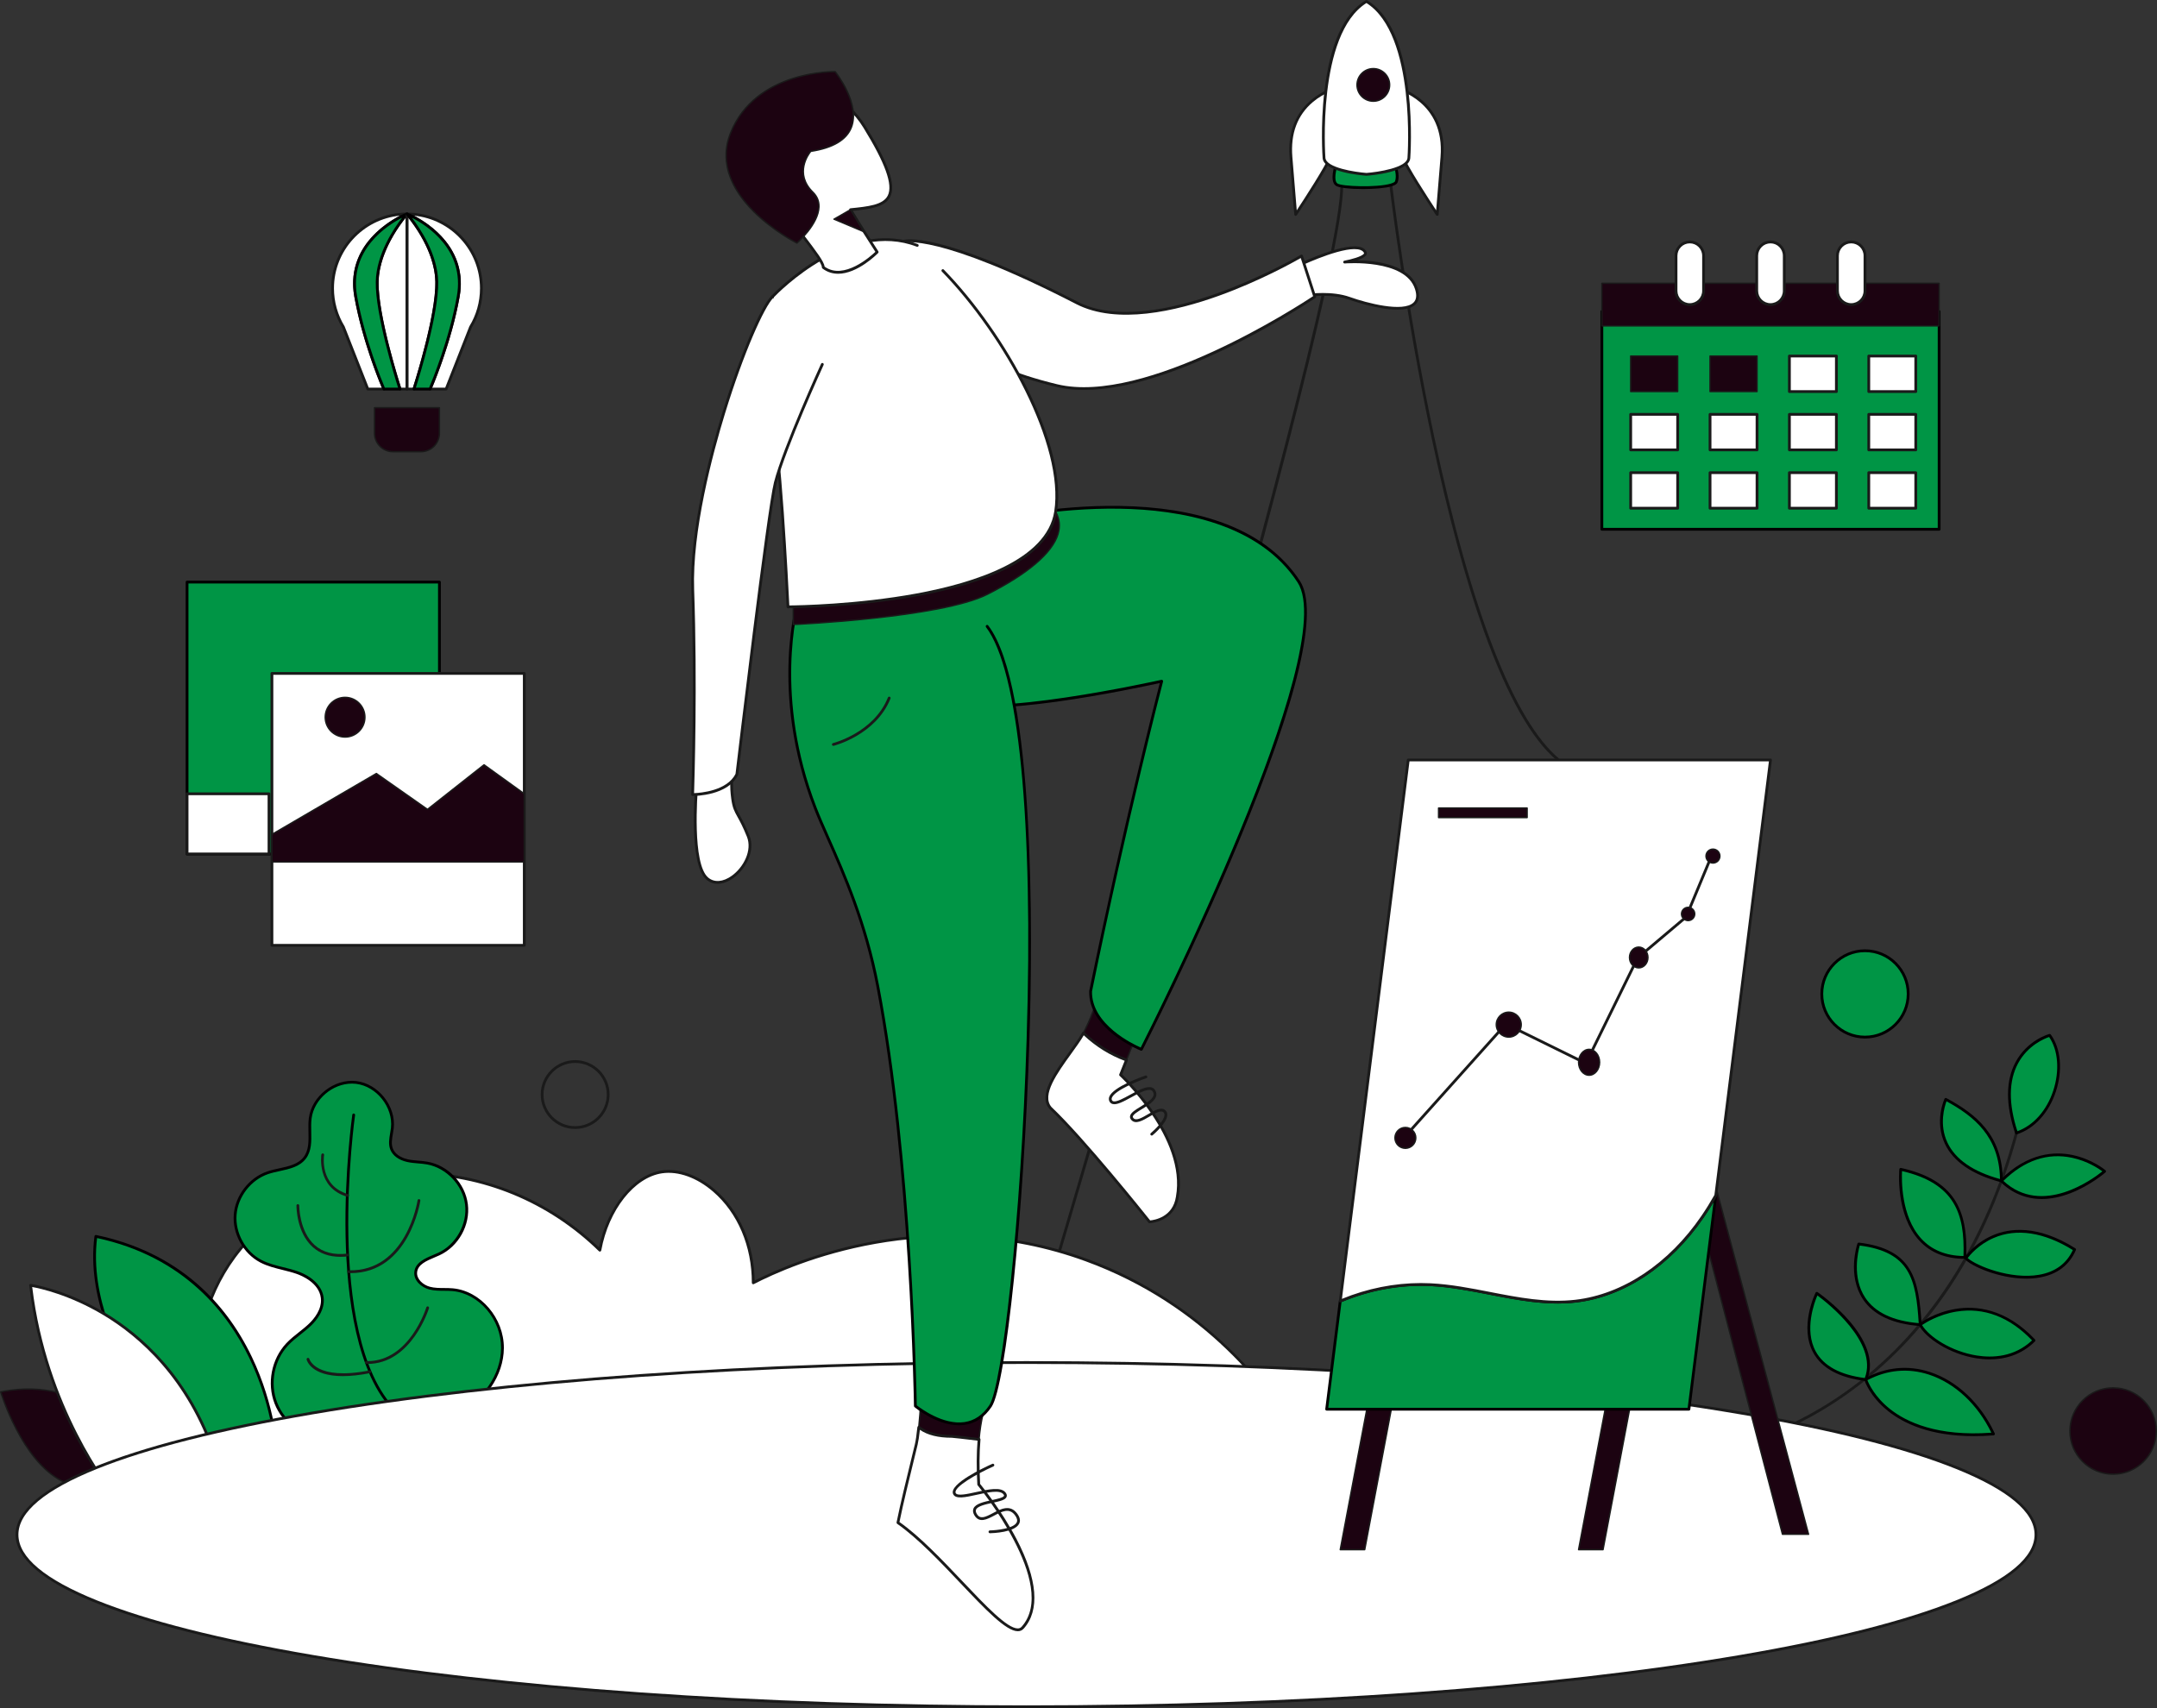 <?xml version="1.0" encoding="UTF-8"?><svg id="Layer_2" xmlns="http://www.w3.org/2000/svg" viewBox="0 0 1546.55 1225"><rect x="0" y="0" width="1546.55" height="1225" fill="#333333" stroke="none"/><defs><style>.cls-1{fill:#009545;}.cls-2{fill:#fff;}.cls-3{fill:#1c0311;}.cls-4{fill:#1a1a1a;}</style></defs><g id="_0"><g><path class="cls-4" d="M1058.94,1029.92c-.05,0-.11,0-.16-.01l-322.95-51.81c-.28-.05-.54-.21-.69-.46-.15-.24-.19-.54-.11-.82,2.34-7.81,233.5-781.92,225.82-847.33-.03-.29,.06-.58,.26-.8,.2-.22,.49-.34,.78-.32,25.53,1.27,34.89,1.01,34.98,1.01,.54,0,.96,.37,1.02,.88,.1,.87,10.42,88.24,30.35,182.53,26.33,124.61,57.39,204.64,89.82,231.42,.26,.22,.4,.55,.36,.89l-58.48,483.93c-.03,.27-.17,.51-.39,.68-.17,.13-.39,.2-.6,.2Zm-321.67-53.62l320.8,51.47,58.29-482.35c-18.18-15.27-35.79-46.44-52.35-92.65-13.32-37.16-26.01-84.12-37.73-139.56-18.86-89.23-29.12-172.28-30.27-181.79-2.86,.03-12.65,.03-33.07-.97,5.06,72.35-212.34,801.25-225.67,845.87Z"/><g><path class="cls-2" d="M931.75,189.97s42.43-20.33,47.24-8.78c.96,3.85-14.92,6.74-14.92,6.74,0,0,44.27-3.85,51.48,19.25,7.22,23.1-34.64,11.55-48.12,6.74s-31.44-1.92-31.44-1.92c0,0-5.68-15.6-4.25-22.01Z"/><path class="cls-4" d="M1001.93,222.08c-14.37,0-33.71-6.83-34.82-7.22-13.08-4.67-30.77-1.91-30.95-1.88-.47,.08-.93-.19-1.1-.65-.24-.65-5.76-15.96-4.29-22.57,.07-.3,.27-.55,.54-.68,1.37-.65,33.58-15.97,44.92-11.65,1.8,.68,3.04,1.82,3.68,3.38,.02,.05,.04,.09,.05,.14,.17,.67,.04,1.37-.38,2.01-.96,1.49-3.64,2.74-6.51,3.71,13.58,.2,38.06,3,43.44,20.2,1.59,5.08,1.01,8.97-1.7,11.58-2.76,2.65-7.47,3.62-12.89,3.62Zm-53.54-11.96c5.95,0,13.11,.61,19.39,2.86,12.57,4.49,38.29,11.11,45.65,4.04,2.15-2.07,2.54-5.19,1.18-9.54-6.89-22.06-50.01-18.58-50.44-18.55-.54,.05-1.01-.33-1.08-.86-.07-.53,.29-1.02,.81-1.12,4.7-.86,12.67-2.99,14.01-5.07,.12-.19,.13-.31,.13-.38-.45-1-1.27-1.72-2.52-2.2-9.86-3.76-38.89,9.5-42.88,11.37-.86,5.49,2.97,17.12,4.03,20.22,1.79-.25,6.24-.77,11.72-.77Z"/></g><g><path class="cls-2" d="M647.59,173.14s22.91-8.32,124.49,44.05c55.82,28.77,161.09-33.62,161.09-33.62l9.49,29.24s-118,79.89-184.95,63.72c-66.94-16.17-71.63-37.75-71.63-37.75l-38.5-65.65Z"/><path class="cls-4" d="M777.12,279.66c-6.87,0-13.47-.67-19.63-2.16-66.78-16.13-72.18-37.61-72.37-38.51-.12-.54,.23-1.07,.76-1.19,.54-.11,1.07,.23,1.19,.77,.05,.2,5.66,21.24,70.89,36.99,63.26,15.29,174.16-56.96,183.53-63.16l-8.87-27.35c-5.3,3.04-29.45,16.51-58.7,27.05-30.57,11.02-73.12,20.99-102.28,5.97-99.47-51.27-123.48-44.07-123.71-43.99-.52,.18-1.09-.09-1.27-.61-.18-.52,.08-1.08,.6-1.27,.95-.34,24.48-7.87,125.29,44.1,54.69,28.19,159.08-32.97,160.12-33.59,.26-.16,.58-.18,.86-.08,.28,.11,.5,.34,.6,.63l9.49,29.25c.14,.42-.02,.89-.39,1.14-.3,.2-30,20.22-67.5,38-28.56,13.54-66.6,28.02-98.61,28.02Z"/></g><g><path class="cls-2" d="M499.54,562.99s-5.2,56.15,7.54,67.07c12.74,10.92,36.4-13,29.38-30.42s-9.63-15.69-11.18-27.04-.26-21.32-.26-21.32l-25.48,11.7Z"/><path class="cls-4" d="M514.57,633.81c-3.02,0-5.81-.99-8.14-2.99-12.98-11.13-8.1-65.61-7.88-67.92,.03-.36,.25-.67,.58-.82l25.48-11.7c.33-.15,.72-.11,1.01,.1,.29,.22,.45,.57,.4,.93-.01,.1-1.25,9.98,.26,21.05,.86,6.3,2.05,8.43,4.2,12.31,1.64,2.94,3.88,6.97,6.91,14.49,4.33,10.74-2.48,23.9-11.56,30.42-3.82,2.74-7.7,4.13-11.26,4.13Zm-14.08-70.16c-.5,5.93-4.29,55.76,7.24,65.65,4.34,3.72,10.67,3.26,16.93-1.24,8.45-6.07,14.83-18.22,10.87-28.04-2.98-7.4-5.19-11.37-6.8-14.26-2.2-3.95-3.53-6.34-4.44-13.01-1.18-8.66-.74-16.44-.44-19.81l-23.36,10.72Z"/></g><path class="cls-4" d="M1232.5,1040.66c-.49,0-.92-.36-.99-.86-.08-.55,.3-1.05,.84-1.13,.42-.06,43-6.6,90.95-40.62,44.25-31.39,102.27-93.29,127.37-209.88,.12-.54,.65-.89,1.19-.77,.54,.12,.88,.65,.77,1.19-11.15,51.77-29.64,97.24-54.96,135.13-20.27,30.33-44.93,55.91-73.3,76.02-48.33,34.26-91.3,40.84-91.73,40.9-.05,0-.1,.01-.15,.01Z"/><g><path class="cls-1" d="M1469.6,742.5s-43.29,11.68-23.79,69.98c27.3-8.76,38.22-50.1,23.79-69.98Z"/><path d="M1445.81,813.48c-.42,0-.81-.26-.95-.68-6.92-20.68-6.81-37.89,.3-51.15,8.43-15.72,23.54-19.95,24.18-20.12,.4-.11,.83,.04,1.07,.38,7.23,9.97,8.63,25.62,3.64,40.85-4.97,15.19-15.41,26.65-27.94,30.67-.1,.03-.2,.05-.31,.05Zm23.39-69.81c-2.97,1-15.26,5.81-22.29,18.96-6.72,12.55-6.87,28.89-.46,48.59,11.5-4.09,21.06-14.88,25.71-29.07,4.69-14.33,3.55-28.99-2.95-38.47Z"/></g><g><path class="cls-1" d="M1508.99,839.99s-36.48-30.7-74.01,6.88c31.5,30.56,74.01-6.88,74.01-6.88Z"/><path d="M1463.94,859.84c-11.21,0-21.26-4.11-29.65-12.26-.19-.19-.3-.44-.3-.71s.1-.53,.29-.71c19.7-19.73,39.15-20.57,51.99-17.8,13.89,3,22.98,10.54,23.36,10.87,.22,.19,.35,.46,.36,.75,0,.29-.12,.57-.34,.76-.11,.1-10.93,9.54-25.5,15.08-7.06,2.68-13.83,4.02-20.21,4.02Zm-27.52-12.99c27.84,25.9,64.66-1.73,70.97-6.83-2.66-1.97-10.69-7.38-21.62-9.72-17.66-3.78-34.26,1.79-49.35,16.56Z"/></g><g><path class="cls-1" d="M1395.12,788.38s-19.71,42.74,39.87,58.48c-.09-32.61-19.2-47.3-39.87-58.48Z"/><path d="M1434.99,847.86c-.09,0-.17-.01-.26-.03-20.67-5.46-34.21-14.74-40.26-27.58-7.57-16.06-.56-31.63-.26-32.29,.12-.25,.33-.44,.59-.53,.26-.09,.55-.06,.79,.07,20.92,11.32,40.3,26.34,40.39,59.36,0,.31-.14,.6-.39,.79-.18,.14-.39,.21-.61,.21Zm-39.36-58.07c-1.37,3.63-5.46,16.65,.67,29.62,5.67,12.01,18.34,20.8,37.68,26.13-.58-30.56-18.63-44.95-38.35-55.76Z"/></g><g><path class="cls-1" d="M1409.47,902.3s26-39,77.99-6.24c-15.08,34.84-69.68,15.08-77.99,6.24Z"/><path d="M1452.78,916.94c-19.44,0-39.26-8.88-44.03-13.95-.32-.34-.36-.85-.1-1.24,.27-.41,6.81-10.06,19.93-15.77,12.08-5.25,32.2-7.92,59.43,9.24,.42,.26,.58,.79,.38,1.24-4.7,10.86-13.45,17.49-26.01,19.69-3.14,.55-6.37,.8-9.6,.8Zm-41.99-14.75c6.31,5.65,30.93,15.54,51.24,11.99,11.54-2.02,19.67-7.98,24.17-17.73-20.66-12.8-40.26-15.8-56.74-8.67-10.67,4.61-16.95,12.14-18.67,14.41Z"/></g><g><path class="cls-1" d="M1362.82,838.57s-5.77,63.16,45.95,63.16c1.37-34.06-8.51-54.83-45.95-63.16Z"/><path d="M1408.77,902.73c-13.76,0-24.78-4.42-32.75-13.15-16.96-18.57-14.32-49.78-14.2-51.1,.03-.29,.17-.55,.41-.72,.23-.17,.53-.23,.81-.17,18.38,4.09,30.86,11.4,38.14,22.36,6.61,9.93,9.34,23.22,8.59,41.82-.02,.54-.46,.96-1,.96Zm-45.03-62.92c-.3,5.82-.82,32.46,13.76,48.43,7.39,8.09,17.58,12.29,30.3,12.49,1.04-30.19-6.26-52.1-44.06-60.92Z"/></g><g><path class="cls-1" d="M1376.77,949.95s41.39-31.32,81.61,11.31c-27.38,27.04-73.44,4.41-81.61-11.31Z"/><path d="M1426.57,974.84c-3.4,0-6.6-.31-9.5-.76-19.43-3.06-36.51-14.67-41.19-23.67-.23-.43-.1-.96,.28-1.26,.43-.33,10.72-8.01,26.17-10.52,14.27-2.33,35.7-.4,56.77,21.94,.37,.4,.36,1.02-.02,1.4-10.17,10.04-22.19,12.87-32.51,12.87Zm-48.49-24.6c5,8.45,21.04,18.98,39.3,21.86,11.04,1.74,26.78,1.23,39.59-10.87-16.24-16.88-34.49-23.83-54.23-20.64-12.74,2.05-22.09,7.91-24.66,9.66Z"/></g><g><path class="cls-1" d="M1332.72,892.11s-17.97,53.29,44.05,57.84c-1.93-31.84-5.57-53.16-44.05-57.84Z"/><path d="M1376.77,950.95s-.05,0-.07,0c-19.7-1.45-33.49-7.92-41.01-19.24-11.39-17.16-4.23-39-3.92-39.92,.15-.45,.6-.72,1.07-.67,38.77,4.71,42.96,26.33,44.93,58.77,.02,.29-.09,.57-.3,.77-.19,.19-.44,.29-.7,.29Zm-43.34-57.74c-1.15,4.03-5.76,22.83,3.93,37.41,7.01,10.55,19.91,16.69,38.34,18.25-1.98-31.46-6.16-50.98-42.27-55.65Z"/></g><g><path class="cls-1" d="M1337.69,989.32s14,45.25,91.61,39.01c-17.02-36.4-55.45-58.79-91.61-39.01Z"/><path d="M1415.25,1029.91c-31.78,0-50.8-9.44-61.48-17.97-13.29-10.6-16.89-21.86-17.03-22.33-.14-.46,.06-.95,.48-1.17,14.79-8.09,30.85-9.66,46.45-4.55,19.48,6.38,36.45,22.42,46.55,44.02,.14,.3,.12,.64-.04,.93-.17,.28-.46,.47-.78,.49-4.97,.4-9.68,.58-14.13,.58Zm-76.33-40.12c1.05,2.69,5.29,12.01,16.2,20.68,11.76,9.34,33.87,19.8,72.65,16.97-9.93-20.44-26.17-35.58-44.74-41.66-14.8-4.85-30.03-3.46-44.11,4Z"/></g><g><path class="cls-1" d="M1302.64,927.46s-26.6,54.48,35.05,61.85c12.19-29.1-35.05-61.85-35.05-61.85Z"/><path d="M1337.69,990.32s-.08,0-.12,0c-18.77-2.24-31.38-9.06-37.48-20.26-10.09-18.51,1.17-42.03,1.66-43.02,.13-.26,.36-.46,.65-.53,.28-.07,.58-.02,.82,.15,1.96,1.36,47.76,33.56,35.4,63.06-.16,.38-.52,.61-.92,.61Zm-34.64-61.32c-2.07,4.83-9.62,24.68-1.21,40.11,5.69,10.45,17.54,16.88,35.2,19.13,9.82-25.55-27.4-54.38-34-59.24Z"/></g><g><path class="cls-2" d="M189.11,1114.15c-57.54-65.08-62.87-156.26-21.06-212.91,52.92-71.7,179.44-85.53,262.06-4.68,5.46-29.88,24.08-53.16,44.46-56.15,27.54-4.05,65.52,27.9,65.52,79.55,17.06-8.82,119.81-59.83,238.66-16.38,95.77,35.01,142.03,109.43,154.43,131.02-248.02,26.52-496.05,53.03-744.07,79.55Z"/><path class="cls-4" d="M189.11,1115.15c-.28,0-.56-.12-.75-.34-27.51-31.11-44.57-70.25-48.03-110.19-3.38-38.95,6.18-75.88,26.92-103.98,25.11-34.02,66.89-55.73,114.63-59.57,54-4.33,107.69,15.14,147.61,53.48,5.9-29.1,24.59-52.15,44.94-55.14,12.18-1.79,26.1,3.17,38.18,13.6,17.74,15.32,28.06,39.05,28.47,65.3,29.5-14.98,126.99-56.27,238.02-15.69,40.98,14.98,77.6,38.8,108.85,70.78,17.86,18.29,33.81,39.27,46.1,60.68,.17,.29,.18,.65,.02,.95-.15,.3-.45,.5-.78,.54l-744.07,79.55s-.07,0-.11,0Zm107.65-272.67c-4.9,0-9.81,.2-14.73,.59-47.17,3.79-88.42,25.21-113.18,58.76-43,58.27-34.1,149,20.66,211.27l742.03-79.33c-20.59-35.39-67.32-97.88-153.14-129.25-112.15-41-210.42,2.13-237.86,16.33-.31,.16-.68,.15-.98-.03-.3-.18-.48-.51-.48-.85,0-26.32-10.13-50.16-27.79-65.42-11.64-10.05-24.97-14.84-36.58-13.14-19.95,2.93-38.3,26.21-43.62,55.34-.07,.36-.33,.66-.68,.77-.35,.11-.74,.02-1-.24-36.03-35.26-83.7-54.79-132.65-54.79Z"/></g><g><path class="cls-1" d="M327.81,1014.09c18.27-8.54,32.3-27.12,32.44-47.29s-15.64-40.11-35.73-41.9c-5.5-.49-11.15,.27-16.5-1.13-5.35-1.4-10.53-5.98-9.98-11.48,.73-7.35,9.83-9.88,16.55-12.96,13.22-6.06,21.65-21.19,19.84-35.62-1.81-14.43-13.72-27.01-28.03-29.61-4.74-.86-9.63-.72-14.32-1.78s-9.45-3.65-11.27-8.1c-1.95-4.77-.09-10.12,.48-15.24,1.7-15.34-10.6-30.86-25.92-32.71-15.32-1.85-30.96,10.3-32.95,25.61-1.26,9.68,1.97,20.75-3.97,28.5-5.89,7.68-17.24,7.5-26.41,10.6-12.75,4.31-22.37,16.66-23.43,30.07s6.49,27.12,18.4,33.39c8.01,4.22,17.31,5.13,25.86,8.11,8.55,2.98,17.12,9.24,18.16,18.23,.83,7.2-3.46,14.07-8.69,19.1s-11.51,8.9-16.46,14.21c-10.29,11.02-13.56,28.07-8.09,42.12,5.47,14.05,19.42,24.39,34.45,25.56l95.56-17.68Z"/><path d="M232.25,1032.77s-.05,0-.08,0c-15.48-1.2-29.67-11.72-35.3-26.19-5.63-14.47-2.3-31.82,8.29-43.17,2.8-3,6.03-5.56,9.17-8.04,2.48-1.96,5.04-3.99,7.33-6.2,3.53-3.4,9.31-10.29,8.39-18.27-1.27-10.93-13.71-16.08-17.5-17.4-3.23-1.12-6.65-1.97-9.95-2.79-5.41-1.34-11-2.72-16.05-5.38-12.24-6.44-20.02-20.57-18.93-34.35,1.09-13.79,11.01-26.51,24.11-30.94,2.74-.93,5.69-1.57,8.55-2.19,6.92-1.51,13.46-2.93,17.4-8.07,3.77-4.92,3.63-11.29,3.49-18.03-.07-3.31-.15-6.73,.28-9.99,2.05-15.76,18.29-28.37,34.06-26.47,15.78,1.9,28.54,18.02,26.79,33.81-.15,1.33-.38,2.67-.61,3.98-.67,3.85-1.3,7.48,.06,10.78,2.09,5.11,8.09,6.95,10.57,7.51,2.49,.56,5.11,.78,7.65,.99,2.18,.18,4.43,.37,6.63,.77,14.83,2.69,26.96,15.51,28.84,30.47s-6.71,30.37-20.41,36.65c-1.06,.49-2.19,.96-3.33,1.44-5.94,2.51-12.09,5.1-12.65,10.71-.49,4.88,4.31,9.13,9.24,10.41,3.26,.85,6.61,.87,10.15,.89,2.03,.01,4.12,.02,6.18,.21,20.01,1.79,36.79,21.43,36.64,42.9-.14,19.66-13.41,39.03-33.02,48.19-.08,.04-.16,.06-.24,.08l-95.56,17.68c-.06,.01-.12,.02-.18,.02Zm20.03-255.68c-13.75,0-27.07,11.18-28.86,24.92-.41,3.11-.33,6.46-.26,9.69,.15,6.79,.3,13.81-3.9,19.29-4.39,5.72-11.59,7.29-18.56,8.81-2.8,.61-5.7,1.24-8.33,2.13-12.37,4.18-21.72,16.19-22.75,29.21-1.03,13.01,6.32,26.35,17.87,32.42,4.84,2.54,10.31,3.9,15.6,5.21,3.35,.83,6.81,1.69,10.13,2.84,10.84,3.78,17.88,10.9,18.83,19.06,1.02,8.83-5.19,16.28-8.98,19.94-2.36,2.27-4.96,4.33-7.47,6.32-3.07,2.44-6.25,4.96-8.95,7.84-10.08,10.8-13.25,27.31-7.89,41.08,5.35,13.73,18.78,23.73,33.46,24.91l95.3-17.64c18.86-8.86,31.62-27.47,31.75-46.34,.15-20.47-15.8-39.2-34.81-40.9-1.98-.18-4.03-.19-6.02-.2-3.51-.02-7.14-.04-10.65-.96-5.66-1.48-11.34-6.38-10.72-12.55,.68-6.79,7.68-9.74,13.86-12.35,1.12-.47,2.23-.94,3.27-1.42,12.73-5.83,21.01-20.7,19.26-34.58-1.74-13.89-13.44-26.25-27.22-28.75-2.11-.38-4.31-.57-6.44-.75-2.6-.22-5.3-.45-7.92-1.04-5.89-1.32-10.25-4.49-11.98-8.7-1.57-3.83-.86-7.92-.18-11.88,.22-1.27,.45-2.59,.59-3.85,1.64-14.76-10.3-29.82-25.04-31.6-.99-.12-1.99-.18-2.98-.18Zm75.53,237h0Z"/></g><g><path class="cls-1" d="M253.59,799.56s-22.88,160.66,30.16,212.65l-30.16-212.65Z"/><path d="M283.75,1013.21c-.25,0-.51-.09-.7-.29-27.64-27.09-34.43-83.76-35.27-126.52-.9-46.21,4.76-86.59,4.82-86.99,.08-.55,.59-.93,1.13-.85,.55,.08,.93,.58,.85,1.13-.06,.4-5.7,40.64-4.8,86.7,.83,42.38,7.52,98.49,34.67,125.1,.39,.39,.4,1.02,.01,1.41-.2,.2-.45,.3-.71,.3Z"/></g><path class="cls-4" d="M245.88,986.87c-22.84,0-25.88-11.27-26.02-11.86-.13-.54,.2-1.08,.74-1.21,.53-.13,1.07,.2,1.21,.73,.05,.2,4.58,15.83,43.25,8.23,.54-.11,1.07,.25,1.17,.79,.11,.54-.25,1.07-.79,1.17-7.75,1.52-14.2,2.14-19.56,2.14Z"/><path class="cls-4" d="M263.52,978.12c-.31,0-.61,0-.92-.01-.55-.01-.99-.47-.98-1.02,.01-.54,.46-.98,1-.98h.02c.29,0,.58,.01,.87,.01,30.15,0,42.04-38.16,42.16-38.55,.16-.53,.72-.83,1.25-.67,.53,.16,.83,.72,.67,1.25-.12,.4-12.46,39.97-44.07,39.97Z"/><path class="cls-4" d="M251.34,913c-.46,0-.91,0-1.38-.02-.55-.01-.99-.47-.97-1.03,.01-.55,.48-.96,1.03-.97,41.36,1.11,49.31-49.7,49.38-50.21,.08-.55,.59-.92,1.13-.84,.55,.08,.92,.59,.85,1.13-.08,.52-8.07,51.94-50.04,51.94Z"/><g><path class="cls-3" d="M.5,998.18s24.74,83.41,74.96,65.69c18.63-11.1,22.53-17.33,22.53-17.33,0,0-26.52-62.39-97.49-48.35Z"/><path class="cls-4" d="M61.67,1066.82c-6.03,0-11.89-1.45-17.56-4.34C14.92,1047.6,.17,998.81,.02,998.32c-.04-.14-.02-.28,.05-.4s.19-.2,.33-.23c36.86-7.29,61.56,6.32,75.79,19.03,15.41,13.76,22.19,29.46,22.26,29.62,.06,.15,.05,.32-.04,.46-.16,.26-4.18,6.47-22.7,17.5-4.77,1.69-9.45,2.53-14.04,2.53ZM1.14,998.56c1.68,5.32,16.24,49.17,43.43,63.03,9.72,4.96,20.06,5.56,30.72,1.8,16.36-9.75,21.27-15.75,22.13-16.92-.93-2.06-7.73-16.38-21.92-29.04-13.98-12.48-38.22-25.84-74.36-18.88Z"/></g><g><path class="cls-3" d="M815.94,739.54l-28.21-26.76s-2.76,11.67-10.26,26.76c-.21,.42-.44,.85-.68,1.29,8.82,8.49,19.39,15.24,30.9,19.32l8.24-20.61Z"/><path class="cls-4" d="M807.69,760.65c-.06,0-.11,0-.17-.03-11.28-4-22.03-10.71-31.08-19.43-.16-.16-.2-.4-.09-.6,.24-.43,.46-.86,.67-1.28,7.38-14.86,10.19-26.54,10.22-26.66,.04-.17,.17-.31,.34-.36,.17-.05,.36,0,.49,.12l28.21,26.76c.15,.14,.2,.36,.12,.55l-8.24,20.61c-.08,.2-.27,.31-.46,.31Zm-30.28-19.91c8.77,8.37,19.12,14.86,29.99,18.78l7.94-19.85-27.34-25.94c-.78,2.94-3.78,13.35-10.08,26.04-.16,.32-.33,.64-.51,.97Z"/></g><g><path class="cls-2" d="M803.44,770.79l4.26-10.64c-11.51-4.07-22.08-10.82-30.9-19.32-8.34,15.3-34.35,41.21-23.68,53.67,25.08,23.72,71.09,81.73,71.09,81.73,0,0,17.37-.64,19.94-17.95,7.69-42.95-40.71-87.5-40.71-87.5Z"/><path class="cls-4" d="M824.2,877.24c-.3,0-.59-.14-.78-.38-.46-.58-46.25-58.22-70.99-81.62-.03-.02-.05-.05-.07-.08-8.29-9.69,3.58-26.13,14.06-40.64,3.74-5.18,7.28-10.08,9.5-14.16,.15-.27,.42-.46,.73-.51,.31-.05,.62,.05,.85,.27,8.89,8.57,19.45,15.17,30.54,19.09,.26,.09,.47,.28,.58,.53s.12,.53,.02,.78l-4,10.01c5.16,4.95,47.78,47.33,40.51,87.93-2.65,17.89-20.7,18.76-20.89,18.77-.01,0-.02,0-.04,0Zm-70.36-83.42c23.74,22.47,66.64,76.13,70.82,81.38,2.82-.25,16.29-2.2,18.49-17.06,7.51-41.94-39.91-86.17-40.39-86.62-.31-.28-.41-.72-.25-1.11l3.87-9.68c-10.61-3.91-20.71-10.21-29.34-18.3-2.28,3.94-5.56,8.47-9,13.24-10.03,13.89-21.4,29.63-14.19,38.13Z"/></g><g><path class="cls-1" d="M145.18,1053.55s-87.35-84.23-76.44-166.9c123.23,25.74,129.47,154.42,129.47,154.42l-53.04,12.48Z"/><path d="M145.18,1054.55c-.26,0-.51-.1-.69-.28-.22-.21-22.15-21.5-42.46-52.62-18.77-28.78-39.96-72.12-34.28-115.13,.04-.28,.19-.52,.41-.68,.23-.16,.51-.22,.78-.16,28.28,5.91,52.73,17.75,72.67,35.21,15.95,13.97,29.06,31.53,38.97,52.2,16.86,35.16,18.6,67.62,18.62,67.94,.02,.48-.3,.91-.77,1.02l-53.04,12.48c-.08,.02-.15,.03-.23,.03Zm-75.58-166.7c-5.11,42.04,15.66,84.42,34.08,112.67,18.7,28.68,38.79,48.94,41.81,51.93l51.68-12.16c-.39-5.26-3.19-34.72-18.4-66.41-15.3-31.88-46.64-72.59-109.16-86.03Z"/></g><g><path class="cls-2" d="M21.95,921.74s95.93,13.26,132.59,123.22c-43.68,14.04-70.98,29.64-70.98,29.64,0,0-50.7-59.27-61.62-152.86Z"/><path class="cls-4" d="M83.56,1075.61c-.28,0-.56-.12-.76-.35-.51-.6-51.02-60.58-61.85-153.4-.04-.31,.07-.61,.29-.83,.22-.22,.53-.32,.84-.28,.24,.03,24.51,3.54,52.93,20.51,26.21,15.65,61.45,46.3,80.48,103.39,.08,.25,.06,.53-.06,.77s-.33,.42-.59,.5c-43.06,13.84-70.51,29.4-70.79,29.55-.16,.09-.33,.13-.5,.13Zm-60.47-152.66c10.46,86.38,55.35,143.8,60.71,150.38,4.62-2.54,30.64-16.43,69.46-29-18.9-55.86-53.46-85.91-79.21-101.3-24.37-14.57-45.62-19.11-50.96-20.08Z"/></g><g><ellipse class="cls-2" cx="735.98" cy="1100.55" rx="723.79" ry="123.45"/><path class="cls-4" d="M735.98,1225c-193.39,0-375.21-12.85-511.97-36.17-137.24-23.41-212.83-54.76-212.83-88.27s75.58-64.87,212.83-88.28c136.76-23.33,318.58-36.17,511.97-36.17s375.21,12.85,511.97,36.17c137.24,23.41,212.83,54.76,212.83,88.28s-75.58,64.87-212.83,88.27c-136.76,23.33-318.58,36.17-511.97,36.17Zm0-246.89c-193.28,0-374.98,12.84-511.63,36.14-66.4,11.33-118.52,24.51-154.91,39.18-37.33,15.05-56.25,30.91-56.25,47.12s18.93,32.07,56.25,47.12c36.39,14.67,88.51,27.86,154.91,39.18,136.65,23.31,318.35,36.14,511.63,36.14s374.98-12.84,511.63-36.14c66.4-11.32,118.52-24.51,154.91-39.18,37.33-15.05,56.25-30.91,56.25-47.12s-18.93-32.07-56.25-47.12c-36.39-14.67-88.51-27.86-154.91-39.18-136.65-23.31-318.35-36.14-511.63-36.14Z"/></g><g><path class="cls-1" d="M681.32,501.24c20.51,16.67,151.61-12.73,151.61-12.73,0,0-24.68,94.14-50.97,222.35-.64,26.92,36.38,41.67,36.38,41.67,0,0,145.62-285.07,112.86-335.37-54.03-82.96-216.44-44.45-216.44-44.45l-80.11,27.91,46.66,100.64Z"/><path d="M818.34,753.52c-.12,0-.25-.02-.37-.07-1.54-.61-37.66-15.31-37.01-42.62,0-.06,0-.12,.02-.18,24.15-117.8,47.23-207.91,50.57-220.81-15.72,3.46-131.21,28.15-150.86,12.18-.43-.35-.49-.98-.15-1.41,.35-.43,.98-.49,1.41-.15,19.91,16.17,149.45-12.64,150.76-12.93,.34-.08,.7,.03,.94,.28,.24,.25,.34,.61,.25,.95-.25,.94-24.97,95.54-50.94,222.2-.49,23.63,29.47,37.88,34.91,40.27,8.65-17.08,143.7-285.62,112.49-333.54-27.66-42.48-84.67-52.21-127.62-52.88-45.97-.74-86.07,8.47-87.7,8.85l-80.06,27.89c-.52,.18-1.09-.09-1.27-.62-.18-.52,.09-1.09,.62-1.27l80.11-27.91s.06-.02,.1-.03c.41-.1,41.26-9.64,88.2-8.91,27.6,.43,51.89,4.29,72.18,11.45,25.45,8.98,44.67,23.23,57.12,42.34,13.78,21.16-1.05,84.23-44.06,187.48-31.96,76.7-68.38,148.18-68.75,148.89-.18,.34-.53,.54-.89,.54Z"/></g><g><path class="cls-3" d="M701.99,1032.25c1.07-12.29,3.47-23.49,7.8-33.11l-49.14-2.64s-.65,14.84-1.9,27.03c6.68,5.28,15.53,6.53,23.77,6.53,6.32,.57,12.86,1.45,19.47,2.19Z"/><path class="cls-4" d="M701.99,1032.75s-.04,0-.06,0c-2.25-.25-4.5-.52-6.73-.79-4.41-.53-8.57-1.02-12.73-1.4h-.01c-10.51,0-18.38-2.17-24.02-6.63-.13-.11-.2-.27-.19-.44,1.23-12.04,1.89-26.86,1.89-27,0-.13,.06-.26,.16-.35,.1-.09,.22-.15,.36-.13l49.14,2.63c.16,0,.31,.1,.4,.24,.09,.14,.1,.31,.03,.46-4.08,9.08-6.62,19.86-7.76,32.95-.01,.13-.08,.26-.18,.34-.09,.07-.2,.11-.32,.11Zm-42.71-9.44c5.44,4.2,13.05,6.25,23.24,6.25,4.22,.38,8.58,.9,12.81,1.41,2.06,.25,4.13,.49,6.21,.73,1.14-12.66,3.6-23.18,7.5-32.1l-47.91-2.57c-.13,2.68-.76,15.53-1.85,26.28Z"/></g><g><path class="cls-2" d="M701.99,1032.25c-6.61-.74-13.15-1.62-19.47-2.19-8.24,0-17.09-1.24-23.77-6.53-.5,4.92-1.1,9.41-1.79,12.31-2.4,10.1-9.78,39.26-13.14,56.09,34.9,24.21,78.53,87.5,89.43,75.32,27.94-31.22-31.49-102.72-31.49-102.72-.62-11.34-.64-22.18,.24-32.28Z"/><path class="cls-4" d="M729.72,1169.8c-8.42,0-23.49-15.89-40.92-34.27-14.49-15.29-30.92-32.61-45.55-42.76-.33-.23-.49-.63-.41-1.02,2.59-12.95,7.53-33.11,10.79-46.44,.98-3.99,1.8-7.35,2.36-9.68,.61-2.56,1.21-6.66,1.77-12.18,.04-.36,.27-.68,.61-.82,.34-.14,.72-.09,1.01,.14,5.37,4.25,12.94,6.31,23.15,6.31,4.27,.38,8.64,.91,12.86,1.41,2.23,.27,4.47,.53,6.72,.79,.54,.06,.93,.54,.88,1.08-.82,9.39-.9,19.8-.25,31.81,1.86,2.28,15.58,19.36,26.13,39.57,15.08,28.9,16.85,51.1,5.13,64.2-1.09,1.22-2.49,1.85-4.17,1.87-.03,0-.06,0-.1,0Zm-84.79-78.3c14.67,10.32,30.94,27.48,45.32,42.65,16.4,17.3,31.9,33.65,39.46,33.65,.03,0,.05,0,.07,0,1.11-.02,2-.41,2.71-1.21,27.05-30.23-30.93-100.71-31.52-101.42-.14-.17-.22-.37-.23-.58-.65-11.83-.6-22.13,.16-31.45-1.93-.22-3.85-.45-5.76-.68-4.41-.53-8.57-1.02-12.72-1.4h-.03c-9.72,0-17.24-1.86-22.84-5.68-.52,4.74-1.07,8.33-1.63,10.7-.56,2.34-1.38,5.7-2.36,9.69-3.21,13.1-8.03,32.79-10.65,45.72Z"/></g><g><path class="cls-1" d="M707.76,449.16c55.77,73.08,21.64,530.28,2.4,559.12-19.23,28.85-53.85,0-53.85,0,0,0-2.34-172.3-26.96-301.01-11.45-59.9-34.46-101.03-44.85-127.9-32.69-84.61-11.7-150.52-11.7-150.52l98.41-11.41,36.54,31.73Z"/><path d="M687.61,1022.11c-16.07,0-31.25-12.48-31.94-13.05-.22-.19-.36-.46-.36-.75-.02-1.72-2.62-173.69-26.94-300.84-8.67-45.35-24.13-80.24-35.41-105.71-3.69-8.33-6.88-15.52-9.39-22.02-32.45-83.97-11.93-150.52-11.72-151.19,.12-.37,.45-.64,.84-.69l98.41-11.41c.55-.07,1.04,.33,1.11,.88,.06,.55-.33,1.04-.88,1.11l-97.75,11.34c-1.98,6.88-18.66,70.25,11.86,149.24,2.49,6.45,5.67,13.63,9.35,21.93,11.32,25.56,26.83,60.57,35.55,106.14,23.72,124.03,26.8,290.58,26.97,300.71,2.58,2.03,18.87,14.28,34.2,12.03,7.17-1.04,13.16-5.11,17.82-12.1,9.01-13.51,22.66-131.1,26.76-262.45,4.91-157.12-5.71-264.83-29.12-295.51-.33-.44-.25-1.07,.19-1.4,.44-.34,1.07-.25,1.4,.19,33.64,44.08,31.86,222.24,29.53,296.79-3.82,122.37-16.73,247.96-27.09,263.5-4.99,7.48-11.45,11.85-19.21,12.97-1.39,.2-2.79,.29-4.18,.29Z"/></g><g><path class="cls-3" d="M568.77,447.84s105.51-4.61,139.17-21.67c37.05-18.77,59.59-40.01,48.94-59.22-10.66-19.22-88.13,0-88.13,0l-99.98,62.41v18.48Z"/><path class="cls-4" d="M568.77,448.34c-.13,0-.25-.05-.35-.14-.1-.09-.15-.22-.15-.36v-18.47c0-.17,.09-.33,.24-.42l99.98-62.42s.09-.05,.14-.06c3.18-.79,77.97-19.09,88.69,.24,2.9,5.23,3.47,10.79,1.71,16.54-4.18,13.63-21.77,28.62-50.86,43.37-33.37,16.91-138.32,21.67-139.38,21.72h-.02Zm.5-18.7v17.67c8.08-.38,106.48-5.39,138.45-21.59,28.84-14.62,46.25-29.4,50.35-42.77,1.68-5.48,1.13-10.79-1.63-15.76-10.2-18.4-84.68-.46-87.5,.22l-99.68,62.23Z"/></g><g><path class="cls-2" d="M676.01,194.06c44.05,45.3,88.39,124.32,80.87,172.89-10.58,68.27-191.91,68.27-191.91,68.27,0,0-5.69-119.82-12.18-138.41l1.05-84s52.32-56.64,103.83-36.83l18.34,18.08Z"/><path class="cls-4" d="M564.97,436.22c-.53,0-.97-.42-1-.95-.06-1.2-5.76-119.89-12.12-138.13-.04-.11-.06-.23-.06-.34l1.05-84c0-.25,.1-.48,.27-.67,.13-.14,13.4-14.4,32.82-26.02,25.81-15.45,50.75-19.28,72.11-11.06,.52,.2,.77,.78,.57,1.29-.2,.52-.78,.77-1.29,.57-48.46-18.64-98.43,32.06-102.48,36.3l-1.04,83.43c6.2,18.34,11.54,125.43,12.13,137.56,6.78-.06,48.54-.77,90.88-8.52,42.24-7.73,93.72-24.22,99.09-58.9,7.36-47.5-36.11-126.28-80.6-172.04-.39-.4-.38-1.03,.02-1.41,.4-.39,1.03-.38,1.41,.02,22.71,23.36,44.56,54.51,59.95,85.47,12.12,24.39,25.64,59.51,21.19,88.27-2.46,15.9-14.23,29.43-34.98,40.2-16.45,8.54-38.57,15.39-65.76,20.36-46.21,8.45-91.72,8.55-92.17,8.55Z"/></g><g><path class="cls-2" d="M628.93,180.74s-12.6-19.46-19.07-30.39c27.17-2.72,43.66-4.76,10.08-59.3-33.58-54.54-90.18,2.09-75.52,31.65,14.66,29.56,45.98,61.92,45.89,69.06,16.02,12.11,38.63-11.02,38.63-11.02Z"/><path class="cls-4" d="M600.92,196.31c-3.84,0-7.67-1.06-11.23-3.75-.25-.19-.4-.49-.4-.81,.04-2.91-6.79-11.86-14.7-22.22-10.27-13.46-23.06-30.22-31.08-46.38-8.4-16.94,5.44-40.75,23.44-50.73,19.93-11.05,40.05-4.28,53.83,18.11,16.32,26.51,21.74,42.1,17.55,50.55-3.71,7.5-14.34,8.85-26.83,10.12,6.58,10.97,18.13,28.82,18.25,29.01,.25,.39,.2,.91-.12,1.24-.74,.76-14.74,14.87-28.72,14.87Zm-9.66-5.08c13.75,9.83,32.85-7.27,36.38-10.63-2.3-3.56-12.92-20.07-18.65-29.73-.17-.29-.19-.66-.03-.96,.15-.3,.45-.51,.79-.54,12.57-1.26,23.42-2.35,26.8-9.17,3.79-7.66-1.76-23.11-17.47-48.61-13.16-21.37-32.28-27.88-51.16-17.41-17.2,9.54-30.53,32.13-22.61,48.09,7.93,16,20.66,32.66,30.88,46.06,9.46,12.4,14.62,19.31,15.08,22.92Z"/></g><g><path class="cls-3" d="M581.3,108.53s-12.86,15.19,1.53,29.27c14.39,14.08-11.43,36.52-11.43,36.52,0,0-65.87-33.22-47.65-78.87,18.22-45.65,75.05-44.07,75.05-44.07,0,0,38.94,48.59-17.5,57.15Z"/><path class="cls-4" d="M571.4,174.83c-.08,0-.15-.02-.23-.05-.17-.08-16.7-8.5-30.78-22.41-18.72-18.49-24.64-38.23-17.11-57.09,18.14-45.44,74.96-44.41,75.53-44.39,.15,0,.28,.07,.38,.19,.75,.94,18.41,23.27,11.7,40.46-3.57,9.15-13.44,15.02-29.32,17.46-1.32,1.64-11.7,15.42,1.62,28.45,3.11,3.05,4.63,6.72,4.5,10.91-.38,12.66-15.32,25.79-15.96,26.34-.09,.08-.21,.12-.33,.12Zm26.9-122.95c-5.54,0-57.1,1.19-74.09,43.76-9.31,23.32,4.03,43.32,16.86,56,12.93,12.77,27.94,20.88,30.24,22.09,1.99-1.8,15.02-14.05,15.36-25.39,.12-3.9-1.3-7.32-4.2-10.17-14.55-14.25-1.69-29.8-1.56-29.96,.08-.09,.19-.15,.31-.17,15.62-2.37,25.28-8.04,28.73-16.87,6.19-15.85-9.7-37.09-11.4-39.29-.07,0-.15,0-.25,0Z"/></g><path class="cls-4" d="M597.51,534.87c-.45,0-.86-.3-.97-.76-.13-.54,.2-1.08,.73-1.21,.29-.07,29.27-7.47,39.35-32.68,.2-.51,.78-.76,1.3-.56,.51,.21,.76,.79,.56,1.3-10.47,26.17-40.43,33.8-40.73,33.88-.08,.02-.16,.03-.24,.03Z"/><path class="cls-4" d="M709.78,1099.52c-.54,0-.99-.44-1-.98-.01-.55,.43-1.01,.98-1.02,4.6-.09,17-1.29,19.2-5.75,.69-1.41,.29-3.08-1.22-5.13-4.08-5.52-9.33-2.72-14.89,.23-5.07,2.7-10.81,5.75-14.29-.33-1-1.76-1.19-3.37-.56-4.79,1.54-3.45,7.49-4.74,13.24-5.99,3.64-.79,8.17-1.77,8.63-3.06,.12-.33-.17-.79-.43-1.12-2.58-3.28-11.31-1.35-19.01,.36-8.31,1.84-15.49,3.43-17.09-.61-2.89-7.28,22.95-19.24,28.16-21.56,.5-.23,1.1,0,1.32,.51s0,1.1-.51,1.32c-12.23,5.45-28.72,14.95-27.12,19,.97,2.46,8.32,.83,14.8-.61,8.68-1.93,17.66-3.91,21.02,.36,.83,1.06,1.08,2.08,.74,3.04-.84,2.33-4.92,3.21-10.09,4.33-4.77,1.04-10.72,2.32-11.84,4.85-.36,.82-.21,1.79,.47,2.98,2.39,4.19,5.97,2.56,11.61-.44,5.5-2.93,12.34-6.57,17.44,.34,1.98,2.67,2.45,5.1,1.41,7.21-3.13,6.35-19.14,6.83-20.96,6.87h-.02Z"/><path class="cls-4" d="M825.78,814.34c-.29,0-.57-.12-.77-.36-.35-.42-.3-1.05,.13-1.41,2.68-2.23,9.66-8.92,9.79-12.99,.02-.79-.21-1.39-.74-1.89-1.85-1.75-5.97,.67-9.95,3.01-4.98,2.93-10.14,5.96-13.18,2.37-.7-.82-.98-1.72-.83-2.65,.4-2.47,3.79-4.52,7.71-6.9,6.27-3.8,10.58-6.78,8.76-10.41-.35-.71-.84-1.14-1.53-1.35-2.94-.92-8.8,2.28-13.97,5.11-5.66,3.09-10.54,5.76-13.62,4.81-.94-.29-1.65-.9-2.11-1.81-.55-1.09-.58-2.26-.08-3.49,2.87-7.03,23.55-14.27,25.9-15.07,.52-.18,1.09,.1,1.27,.62,.18,.52-.1,1.09-.62,1.27-6.14,2.1-22.56,8.69-24.69,13.93-.28,.68-.28,1.26,0,1.83,.21,.42,.5,.67,.92,.8,2.26,.71,7.47-2.14,12.07-4.66,5.79-3.17,11.78-6.44,15.53-5.26,1.21,.38,2.12,1.17,2.72,2.37,2.78,5.56-4.04,9.69-9.51,13.01-3.06,1.85-6.52,3.95-6.77,5.51-.03,.21-.03,.55,.38,1.04,1.96,2.31,6.38-.29,10.65-2.8,4.62-2.71,9.4-5.53,12.34-2.74,.95,.9,1.41,2.04,1.36,3.41-.18,5.8-10.09,14.11-10.51,14.46-.19,.16-.41,.23-.64,.23Z"/><path class="cls-4" d="M412.37,809.62c-13.61,0-24.68-11.07-24.68-24.68s11.07-24.68,24.68-24.68,24.68,11.07,24.68,24.68-11.07,24.68-24.68,24.68Zm0-47.36c-12.51,0-22.68,10.17-22.68,22.68s10.18,22.68,22.68,22.68,22.68-10.17,22.68-22.68-10.17-22.68-22.68-22.68Z"/><g><circle class="cls-3" cx="1515.08" cy="1026.24" r="30.97"/><path class="cls-4" d="M1515.08,1057.71c-17.35,0-31.47-14.12-31.47-31.47s14.12-31.47,31.47-31.47,31.47,14.12,31.47,31.47-14.12,31.47-31.47,31.47Zm0-61.94c-16.8,0-30.47,13.67-30.47,30.47s13.67,30.47,30.47,30.47,30.47-13.67,30.47-30.47-13.67-30.47-30.47-30.47Z"/></g><g><circle class="cls-1" cx="1337.18" cy="712.78" r="30.97"/><path d="M1337.18,744.75c-17.63,0-31.97-14.34-31.97-31.97s14.34-31.97,31.97-31.97,31.97,14.34,31.97,31.97-14.34,31.97-31.97,31.97Zm0-61.94c-16.53,0-29.97,13.44-29.97,29.97s13.44,29.97,29.97,29.97,29.97-13.44,29.97-29.97-13.44-29.97-29.97-29.97Z"/></g><path class="cls-4" d="M244.03,901.31c-7.98,0-14.62-2.34-19.78-6.97-11.74-10.54-11.69-29.01-11.69-29.8,0-.55,.45-.99,1-.99h0c.55,0,1,.46,.99,1.01,0,.18-.03,18.37,11.03,28.3,5.83,5.23,13.75,7.3,23.54,6.15,.54-.08,1.04,.33,1.11,.88,.06,.55-.33,1.05-.88,1.11-1.84,.22-3.62,.32-5.33,.32Z"/><path class="cls-4" d="M249.24,858.27c-.09,0-.19-.01-.28-.04-22.1-6.41-18.59-30-18.55-30.23,.09-.55,.6-.92,1.14-.83,.55,.09,.92,.6,.83,1.14-.14,.9-3.26,22.08,17.13,28,.53,.15,.84,.71,.68,1.24-.13,.44-.53,.72-.96,.72Z"/><g><polygon class="cls-3" points="609.85 150.35 597.95 157.18 619.19 166.09 609.85 150.35"/><path class="cls-4" d="M619.19,166.59c-.07,0-.13-.01-.19-.04l-21.23-8.92c-.18-.07-.29-.24-.31-.43-.01-.19,.09-.37,.25-.46l11.9-6.83c.24-.13,.54-.06,.68,.18l9.33,15.74c.11,.19,.09,.42-.05,.58-.1,.11-.24,.17-.38,.17Zm-20.11-9.49l18.9,7.94-8.31-14.02-10.59,6.08Z"/></g><g><g><rect class="cls-1" x="1148.52" y="223.38" width="241.82" height="156.19"/><path d="M1390.34,380.56h-241.82c-.55,0-1-.45-1-1V223.38c0-.55,.45-1,1-1h241.82c.55,0,1,.45,1,1v156.19c0,.55-.45,1-1,1Zm-240.82-2h239.82V224.38h-239.82v154.19Z"/></g><g><rect class="cls-3" x="1148.52" y="203.15" width="241.82" height="30.58"/><path class="cls-4" d="M1390.34,234.23h-241.82c-.28,0-.5-.22-.5-.5v-30.58c0-.28,.22-.5,.5-.5h241.82c.28,0,.5,.22,.5,.5v30.58c0,.28-.22,.5-.5,.5Zm-241.32-1h240.82v-29.58h-240.82v29.58Z"/></g><g><g><rect class="cls-2" x="1201.69" y="173.51" width="19.76" height="44.93" rx="9.88" ry="9.88"/><path class="cls-4" d="M1211.57,219.44c-6,0-10.88-4.88-10.88-10.88v-25.17c0-6,4.88-10.88,10.88-10.88s10.88,4.88,10.88,10.88v25.17c0,6-4.88,10.88-10.88,10.88Zm0-44.93c-4.9,0-8.88,3.98-8.88,8.88v25.17c0,4.9,3.98,8.88,8.88,8.88h0c4.9,0,8.88-3.98,8.88-8.88v-25.17c0-4.9-3.98-8.88-8.88-8.88Z"/></g><g><path class="cls-2" d="M1269.43,173.51h0c5.45,0,9.88,4.43,9.88,9.88v25.17c0,5.45-4.43,9.88-9.88,9.88h0c-5.45,0-9.88-4.43-9.88-9.88v-25.17c0-5.45,4.43-9.88,9.88-9.88Z"/><path class="cls-4" d="M1269.43,219.44c-6,0-10.88-4.88-10.88-10.88v-25.17c0-6,4.88-10.88,10.88-10.88s10.88,4.88,10.88,10.88v25.17c0,6-4.88,10.88-10.88,10.88Zm0-44.93c-4.9,0-8.88,3.98-8.88,8.88v25.17c0,4.9,3.98,8.88,8.88,8.88h0c4.9,0,8.88-3.98,8.88-8.88v-25.17c0-4.9-3.98-8.88-8.88-8.88Z"/></g><g><rect class="cls-2" x="1317.42" y="173.51" width="19.76" height="44.93" rx="9.88" ry="9.88"/><path class="cls-4" d="M1327.3,219.44c-6,0-10.88-4.88-10.88-10.88v-25.17c0-6,4.88-10.88,10.88-10.88s10.88,4.88,10.88,10.88v25.17c0,6-4.88,10.88-10.88,10.88Zm0-44.93c-4.9,0-8.88,3.98-8.88,8.88v25.17c0,4.9,3.98,8.88,8.88,8.88h0c4.9,0,8.88-3.98,8.88-8.88v-25.17c0-4.9-3.98-8.88-8.88-8.88Z"/></g></g><g><rect class="cls-3" x="1169.17" y="255.32" width="33.7" height="25.49"/><path class="cls-4" d="M1202.88,281.31h-33.7c-.28,0-.5-.22-.5-.5v-25.49c0-.28,.22-.5,.5-.5h33.7c.28,0,.5,.22,.5,.5v25.49c0,.28-.22,.5-.5,.5Zm-33.2-1h32.7v-24.49h-32.7v24.49Z"/></g><g><rect class="cls-3" x="1226.08" y="255.32" width="33.7" height="25.49"/><path class="cls-4" d="M1259.78,281.31h-33.7c-.28,0-.5-.22-.5-.5v-25.49c0-.28,.22-.5,.5-.5h33.7c.28,0,.5,.22,.5,.5v25.49c0,.28-.22,.5-.5,.5Zm-33.2-1h32.7v-24.49h-32.7v24.49Z"/></g><g><rect class="cls-2" x="1282.98" y="255.32" width="33.7" height="25.49"/><path class="cls-4" d="M1316.68,281.81h-33.7c-.55,0-1-.45-1-1v-25.49c0-.55,.45-1,1-1h33.7c.55,0,1,.45,1,1v25.49c0,.55-.45,1-1,1Zm-32.7-2h31.7v-23.49h-31.7v23.49Z"/></g><g><rect class="cls-2" x="1339.88" y="255.32" width="33.7" height="25.49"/><path class="cls-4" d="M1373.59,281.81h-33.7c-.55,0-1-.45-1-1v-25.49c0-.55,.45-1,1-1h33.7c.55,0,1,.45,1,1v25.49c0,.55-.45,1-1,1Zm-32.7-2h31.7v-23.49h-31.7v23.49Z"/></g><g><rect class="cls-2" x="1169.17" y="297.15" width="33.7" height="25.49"/><path class="cls-4" d="M1202.88,323.64h-33.7c-.55,0-1-.45-1-1v-25.49c0-.55,.45-1,1-1h33.7c.55,0,1,.45,1,1v25.49c0,.55-.45,1-1,1Zm-32.7-2h31.7v-23.49h-31.7v23.49Z"/></g><g><rect class="cls-2" x="1226.08" y="297.15" width="33.7" height="25.49"/><path class="cls-4" d="M1259.78,323.64h-33.7c-.55,0-1-.45-1-1v-25.49c0-.55,.45-1,1-1h33.7c.55,0,1,.45,1,1v25.49c0,.55-.45,1-1,1Zm-32.7-2h31.7v-23.49h-31.7v23.49Z"/></g><g><rect class="cls-2" x="1282.98" y="297.15" width="33.7" height="25.49"/><path class="cls-4" d="M1316.68,323.64h-33.7c-.55,0-1-.45-1-1v-25.49c0-.55,.45-1,1-1h33.7c.55,0,1,.45,1,1v25.49c0,.55-.45,1-1,1Zm-32.7-2h31.7v-23.49h-31.7v23.49Z"/></g><g><rect class="cls-2" x="1339.88" y="297.15" width="33.7" height="25.49"/><path class="cls-4" d="M1373.59,323.64h-33.7c-.55,0-1-.45-1-1v-25.49c0-.55,.45-1,1-1h33.7c.55,0,1,.45,1,1v25.49c0,.55-.45,1-1,1Zm-32.7-2h31.7v-23.49h-31.7v23.49Z"/></g><g><rect class="cls-2" x="1169.17" y="338.97" width="33.7" height="25.49"/><path class="cls-4" d="M1202.88,365.46h-33.7c-.55,0-1-.45-1-1v-25.49c0-.55,.45-1,1-1h33.7c.55,0,1,.45,1,1v25.49c0,.55-.45,1-1,1Zm-32.7-2h31.7v-23.49h-31.7v23.49Z"/></g><g><rect class="cls-2" x="1226.08" y="338.97" width="33.7" height="25.49"/><path class="cls-4" d="M1259.78,365.46h-33.7c-.55,0-1-.45-1-1v-25.49c0-.55,.45-1,1-1h33.7c.55,0,1,.45,1,1v25.49c0,.55-.45,1-1,1Zm-32.7-2h31.7v-23.49h-31.7v23.49Z"/></g><g><rect class="cls-2" x="1282.98" y="338.97" width="33.7" height="25.49"/><path class="cls-4" d="M1316.68,365.46h-33.7c-.55,0-1-.45-1-1v-25.49c0-.55,.45-1,1-1h33.7c.55,0,1,.45,1,1v25.49c0,.55-.45,1-1,1Zm-32.7-2h31.7v-23.49h-31.7v23.49Z"/></g><g><rect class="cls-2" x="1339.88" y="338.97" width="33.7" height="25.49"/><path class="cls-4" d="M1373.59,365.46h-33.7c-.55,0-1-.45-1-1v-25.49c0-.55,.45-1,1-1h33.7c.55,0,1,.45,1,1v25.49c0,.55-.45,1-1,1Zm-32.7-2h31.7v-23.49h-31.7v23.49Z"/></g></g><g><g><rect class="cls-1" x="134.12" y="417.43" width="180.95" height="194.98"/><path d="M315.07,613.41H134.12c-.55,0-1-.45-1-1v-194.98c0-.55,.45-1,1-1h180.95c.55,0,1,.45,1,1v194.98c0,.55-.45,1-1,1Zm-179.95-2h178.95v-192.98H135.12v192.98Z"/></g><g><rect class="cls-2" x="194.96" y="482.94" width="180.95" height="194.98"/><path class="cls-4" d="M375.91,678.92H194.96c-.55,0-1-.45-1-1v-194.98c0-.55,.45-1,1-1h180.95c.55,0,1,.45,1,1v194.98c0,.55-.45,1-1,1Zm-179.95-2h178.95v-192.98H195.96v192.98Z"/></g><g><rect class="cls-2" x="134.12" y="569.25" width="58.76" height="43.15"/><path class="cls-4" d="M192.88,613.41h-58.76c-.55,0-1-.45-1-1v-43.16c0-.55,.45-1,1-1h58.76c.55,0,1,.45,1,1v43.16c0,.55-.45,1-1,1Zm-57.76-2h56.76v-41.16h-56.76v41.16Z"/></g><g><polygon class="cls-3" points="194.96 598.37 269.83 554.69 306.49 580.43 347.05 548.46 375.91 569.25 375.91 618.13 194.96 618.13 194.96 598.37"/><path class="cls-4" d="M375.91,618.63H194.96c-.28,0-.5-.22-.5-.5v-19.76c0-.18,.09-.34,.25-.43l74.88-43.67c.17-.1,.38-.09,.54,.02l36.35,25.52,40.26-31.75c.18-.14,.42-.14,.6-.01l28.86,20.8c.13,.09,.21,.24,.21,.41v48.87c0,.28-.22,.5-.5,.5Zm-180.45-1h179.95v-48.12l-28.34-20.43-40.26,31.74c-.17,.14-.42,.14-.6,.02l-36.4-25.55-74.35,43.37v18.97Z"/></g><g><circle class="cls-3" cx="247.41" cy="514.33" r="14.23"/><path class="cls-4" d="M247.41,529.07c-8.12,0-14.73-6.61-14.73-14.73s6.61-14.73,14.73-14.73,14.73,6.61,14.73,14.73-6.61,14.73-14.73,14.73Zm0-28.47c-7.57,0-13.73,6.16-13.73,13.73s6.16,13.73,13.73,13.73,13.73-6.16,13.73-13.73-6.16-13.73-13.73-13.73Z"/></g></g><g><g><polygon class="cls-3" points="1157.38 638.59 1278.01 1100.29 1296.73 1100.29 1173.5 638.59 1157.38 638.59"/><path class="cls-4" d="M1296.73,1100.79h-18.72c-.23,0-.43-.15-.48-.37l-120.63-461.7c-.04-.15,0-.31,.09-.43s.24-.19,.4-.19h16.12c.23,0,.42,.15,.48,.37l123.23,461.7c.04,.15,0,.31-.09,.43s-.24,.2-.4,.2Zm-18.33-1h17.68l-122.97-460.7h-15.09l120.37,460.7Z"/></g><g><polygon class="cls-3" points="978.49 1111.32 960.94 1111.32 994.5 933.92 1012.05 933.92 978.49 1111.32"/><path class="cls-4" d="M978.49,1111.82h-17.54c-.15,0-.29-.07-.39-.18-.09-.12-.13-.27-.11-.41l33.56-177.39c.04-.24,.25-.41,.49-.41h17.54c.15,0,.29,.07,.39,.18,.09,.12,.13,.27,.11,.41l-33.56,177.39c-.04,.24-.25,.41-.49,.41Zm-16.94-1h16.53l33.37-176.39h-16.53l-33.37,176.39Z"/></g><g><polygon class="cls-3" points="1149.37 1111.32 1131.82 1111.32 1165.38 933.92 1182.93 933.92 1149.37 1111.32"/><path class="cls-4" d="M1149.37,1111.82h-17.54c-.15,0-.29-.07-.39-.18-.09-.12-.13-.27-.11-.41l33.56-177.39c.04-.24,.25-.41,.49-.41h17.54c.15,0,.29,.07,.39,.18,.09,.12,.13,.27,.11,.41l-33.56,177.39c-.04,.24-.25,.41-.49,.41Zm-16.94-1h16.53l33.37-176.39h-16.53l-33.37,176.39Z"/></g><g><path class="cls-1" d="M1230.2,857.25l-19.27,153.34h-259.73l9.74-77.53c20.33-8.64,42.56-12.83,64.63-11.77,35.02,1.68,69.34,15.84,104.17,11.8,37.36-4.33,69.85-29.6,91.06-60.66,3.37-4.92,6.49-10,9.4-15.17Z"/><path d="M1210.93,1011.59h-259.73c-.29,0-.56-.12-.75-.34-.19-.21-.28-.5-.24-.79l9.74-77.53c.04-.35,.27-.66,.6-.79,20.71-8.8,43.21-12.9,65.07-11.85,14.36,.69,28.79,3.5,42.74,6.23,20.06,3.91,40.8,7.95,61.26,5.58,33.96-3.94,66.89-25.89,90.35-60.23,3.2-4.67,6.35-9.76,9.35-15.1,.23-.42,.73-.61,1.19-.46,.45,.15,.74,.6,.68,1.07l-19.27,153.34c-.06,.5-.49,.88-.99,.88Zm-258.59-2h257.71l18.54-147.55c-2.27,3.83-4.6,7.5-6.96,10.95-23.78,34.82-57.23,57.09-91.77,61.09-20.77,2.41-41.67-1.67-61.87-5.61-13.88-2.71-28.24-5.51-42.46-6.19-21.38-1.03-43.38,2.94-63.66,11.47l-9.52,75.84Z"/></g><g><path class="cls-2" d="M1269.43,545l-39.23,312.26c-2.91,5.17-6.03,10.25-9.4,15.17-21.21,31.06-53.7,56.33-91.06,60.66-34.83,4.04-69.15-10.12-104.17-11.8-22.07-1.06-44.3,3.13-64.63,11.77l48.76-388.06h259.73Z"/><path class="cls-4" d="M1116.9,934.81c-16.47,0-32.91-3.21-48.92-6.33-13.88-2.71-28.24-5.51-42.46-6.19-21.56-1.04-43.76,3.01-64.19,11.69-.33,.14-.71,.09-.99-.12-.29-.22-.43-.57-.39-.92l48.76-388.06c.06-.5,.49-.88,.99-.88h259.73c.29,0,.56,.12,.75,.34,.19,.21,.28,.5,.24,.79l-39.23,312.26c-.02,.13-.06,.25-.12,.37-3.03,5.4-6.21,10.53-9.44,15.25-23.78,34.82-57.23,57.09-91.77,61.09-4.31,.5-8.64,.72-12.95,.72Zm-98.02-14.68c2.25,0,4.5,.05,6.74,.16,14.36,.69,28.79,3.5,42.74,6.23,20.06,3.91,40.8,7.95,61.26,5.58,33.96-3.94,66.89-25.89,90.35-60.23,3.17-4.62,6.28-9.65,9.26-14.93l39.07-310.94h-257.71l-48.44,385.47c18.13-7.46,37.58-11.34,56.73-11.34Z"/></g></g><g><path class="cls-2" d="M553.84,212.81c-14.33,14.04-59.71,137.79-57.14,210.23,2.56,72.43-.09,146.79-.09,146.79,0,0,24.7,.13,31.75-14.61,0,0,22.42-188.85,27.56-209.04,6.42-25.22,33.7-84.87,33.7-84.87l-35.78-48.49Z"/><path class="cls-4" d="M496.67,570.83h-.07c-.27,0-.53-.11-.72-.31-.19-.2-.29-.46-.28-.73,.03-.74,2.62-75.15,.09-146.72-1.51-42.72,13.31-98.12,22.28-127.34,12.31-40.1,27.43-76.06,35.16-83.64,.39-.39,1.03-.38,1.41,.01s.38,1.03-.01,1.42c-6.49,6.36-21.23,39.07-34.65,82.79-8.93,29.1-23.69,84.25-22.19,126.68,2.37,66.98,.25,136.44-.05,145.8,4.66-.18,23.77-1.68,29.74-13.87,1.17-9.82,22.5-189.11,27.56-209,6.37-25.01,33.49-84.44,33.76-85.04,.23-.5,.82-.72,1.33-.49,.5,.23,.72,.82,.49,1.33-.27,.6-27.32,59.86-33.64,84.7-5.06,19.89-27.31,207.03-27.53,208.91-.01,.11-.04,.21-.09,.31-7.13,14.9-30.85,15.18-32.59,15.18Z"/></g><g><g><path class="cls-2" d="M291.79,153.44s-44.26,17.02-36.75,59.19c6.1,34.22,20.22,66.4,20.22,66.4h-11.55l-17.51-44.51c-4.92-8.08-7.76-17.57-7.76-27.72,0-29.46,23.88-53.36,53.35-53.36Z"/><path class="cls-4" d="M275.26,280.02h-11.55c-.41,0-.78-.25-.93-.63l-17.47-44.43c-5.14-8.47-7.86-18.21-7.86-28.17,0-29.97,24.38-54.35,54.35-54.35,.48,0,.9,.34,.98,.82,.09,.47-.17,.94-.62,1.12-.44,.17-43.4,17.23-36.13,58.08,6.01,33.7,20.01,65.85,20.15,66.17,.14,.31,.11,.67-.08,.95-.18,.28-.5,.45-.84,.45Zm-10.87-2h9.36c-2.76-6.58-14.35-35.28-19.69-65.22-6.09-34.17,21.49-52.26,32.76-58.13-26.54,2.51-47.37,24.93-47.37,52.12,0,9.62,2.63,19.03,7.61,27.2,.03,.05,.06,.1,.08,.15l17.26,43.87Z"/></g><g><path class="cls-2" d="M296.78,279.02h-9.98s-16.84-51.48-16.36-76.99c.49-25.49,21.35-48.6,21.35-48.6,0,0,20.88,23.1,21.35,48.6,.49,25.5-16.36,76.99-16.36,76.99Z"/><path class="cls-4" d="M296.78,280.02h-9.98c-.43,0-.82-.28-.95-.69-.17-.52-16.88-51.94-16.41-77.31,.49-25.57,21.4-49.01,21.61-49.25,.38-.42,1.1-.42,1.48,0,.21,.23,21.13,23.68,21.61,49.25,.48,25.38-16.24,76.8-16.41,77.31-.13,.41-.52,.69-.95,.69Zm-9.25-2h8.53c1.99-6.2,16.54-52.51,16.09-75.97-.41-22.1-16.65-42.68-20.35-47.08-3.7,4.4-19.93,24.99-20.35,47.08-.44,23.45,14.1,69.76,16.09,75.97Z"/></g><g><path class="cls-2" d="M345.15,206.79c0,5.08-.71,9.98-2.04,14.64-1.33,4.65-3.27,9.04-5.73,13.08l-17.51,44.51h-11.54s14.11-32.18,20.21-66.4c7.51-42.17-36.75-59.19-36.75-59.19,29.46,0,53.36,23.89,53.36,53.36Z"/><path class="cls-4" d="M319.88,280.02h-11.54c-.34,0-.65-.17-.84-.45-.19-.28-.21-.64-.08-.95,.14-.32,14.14-32.47,20.14-66.17,7.28-40.88-35.69-57.91-36.13-58.08-.45-.17-.71-.64-.62-1.12s.5-.82,.98-.82c29.97,0,54.36,24.38,54.36,54.35,0,5.07-.7,10.08-2.07,14.91-1.33,4.64-3.27,9.1-5.79,13.25l-17.47,44.43c-.15,.38-.52,.63-.93,.63Zm-10.03-2h9.35l17.26-43.87c.02-.05,.05-.1,.08-.15,2.45-4.02,4.34-8.34,5.62-12.83,1.32-4.65,2-9.49,2-14.37,0-27.19-20.84-49.61-47.38-52.12,11.27,5.87,38.85,23.96,32.76,58.13-5.33,29.94-16.92,58.64-19.68,65.22Z"/></g><path class="cls-4" d="M291.79,280.02c-.55,0-1-.45-1-1v-125.58c0-.55,.45-1,1-1s1,.45,1,1v125.58c0,.55-.45,1-1,1Z"/><g><path class="cls-1" d="M286.8,279.02h-11.54s-14.11-32.18-20.22-66.4c-7.51-42.17,36.75-59.19,36.75-59.19,0,0-20.87,23.1-21.35,48.6-.48,25.5,16.36,76.99,16.36,76.99Z"/><path d="M286.8,280.02h-11.54c-.4,0-.76-.23-.92-.6-.14-.32-14.23-32.68-20.29-66.62-7.57-42.49,36.93-60.12,37.38-60.3,.43-.17,.92-.01,1.18,.37,.26,.38,.23,.89-.08,1.24-.21,.23-20.62,23.13-21.09,47.95-.47,25.04,16.14,76.14,16.31,76.66,.1,.3,.05,.64-.14,.9s-.49,.41-.81,.41Zm-10.88-2h9.51c-2.61-8.22-16.42-52.9-15.99-76,.38-19.85,13.06-38.41,18.82-45.84-10.5,5.35-38.19,22.84-32.23,56.27,5.56,31.17,17.95,61.01,19.89,65.57Z"/></g><path class="cls-4" d="M291.79,280.02c-.55,0-1-.45-1-1v-125.58c0-.55,.45-1,1-1s1,.45,1,1v125.58c0,.55-.45,1-1,1Z"/><g><path class="cls-1" d="M328.54,212.63c-6.09,34.22-20.21,66.4-20.21,66.4h-11.55s16.85-51.48,16.36-76.99c-.48-25.49-21.35-48.6-21.35-48.6,0,0,44.26,17.02,36.75,59.19Z"/><path d="M308.34,280.02h-11.55c-.32,0-.62-.15-.81-.41s-.24-.59-.14-.9c.17-.51,16.79-51.61,16.31-76.66-.46-24.81-20.89-47.72-21.09-47.95-.31-.34-.34-.85-.08-1.24,.26-.38,.75-.53,1.18-.37,.45,.17,44.95,17.81,37.38,60.3-6.05,33.94-20.14,66.3-20.28,66.62-.16,.36-.52,.6-.92,.6Zm0-1h0Zm-10.18-1h9.52c1.94-4.56,14.33-34.4,19.88-65.57h0c5.96-33.46-21.74-50.94-32.23-56.28,5.76,7.42,18.45,25.99,18.82,45.84,.44,23.1-13.38,67.79-15.99,76Z"/></g><g><path class="cls-3" d="M268.52,292.38h46.55v18.31c0,7.32-5.94,13.26-13.26,13.26h-20.03c-7.32,0-13.26-5.94-13.26-13.26v-18.31h0Z"/><path class="cls-4" d="M301.81,324.45h-20.03c-7.59,0-13.76-6.17-13.76-13.76v-18.31c0-.28,.22-.5,.5-.5h46.55c.28,0,.5,.22,.5,.5v18.31c0,7.59-6.17,13.76-13.76,13.76Zm-32.79-31.58v17.81c0,7.04,5.73,12.76,12.76,12.76h20.03c7.04,0,12.76-5.72,12.76-12.76v-17.81h-45.55Z"/></g></g><path class="cls-4" d="M1009.41,813.77c-.24,0-.48-.08-.67-.25-.41-.37-.45-1-.08-1.41l70.28-78.42c.3-.33,.78-.43,1.19-.23l56.48,27.79,36.62-74.7c.06-.12,.15-.23,.25-.32l34.62-29.23,18.54-44.59c.21-.51,.8-.75,1.31-.54,.51,.21,.75,.8,.54,1.31l-18.63,44.81c-.06,.15-.16,.28-.28,.38l-34.64,29.25-36.97,75.41c-.12,.24-.32,.42-.57,.51-.25,.09-.53,.07-.76-.05l-56.7-27.9-69.77,77.85c-.2,.22-.47,.33-.75,.33Z"/><g><circle class="cls-3" cx="1007.64" cy="816.01" r="7.48"/><path class="cls-4" d="M1007.64,823.99c-4.4,0-7.98-3.58-7.98-7.98s3.58-7.98,7.98-7.98,7.98,3.58,7.98,7.98-3.58,7.98-7.98,7.98Zm0-14.96c-3.85,0-6.98,3.13-6.98,6.98s3.13,6.98,6.98,6.98,6.98-3.13,6.98-6.98-3.13-6.98-6.98-6.98Z"/></g><g><circle class="cls-3" cx="1081.76" cy="734.8" r="8.94"/><path class="cls-4" d="M1081.76,744.24c-5.21,0-9.44-4.24-9.44-9.44s4.24-9.44,9.44-9.44,9.44,4.24,9.44,9.44-4.24,9.44-9.44,9.44Zm0-17.88c-4.65,0-8.44,3.79-8.44,8.44s3.79,8.44,8.44,8.44,8.44-3.79,8.44-8.44-3.79-8.44-8.44-8.44Z"/></g><g><ellipse class="cls-3" cx="1139.37" cy="761.8" rx="7.55" ry="9.28"/><path class="cls-4" d="M1139.37,771.59c-4.44,0-8.05-4.39-8.05-9.78s3.61-9.78,8.05-9.78,8.05,4.39,8.05,9.78-3.61,9.78-8.05,9.78Zm0-18.57c-3.89,0-7.05,3.94-7.05,8.78s3.16,8.78,7.05,8.78,7.05-3.94,7.05-8.78-3.16-8.78-7.05-8.78Z"/></g><g><ellipse class="cls-3" cx="1174.95" cy="686.64" rx="6.62" ry="7.46"/><path class="cls-4" d="M1174.95,694.6c-3.92,0-7.12-3.57-7.12-7.96s3.19-7.96,7.12-7.96,7.12,3.57,7.12,7.96-3.19,7.96-7.12,7.96Zm0-14.92c-3.37,0-6.12,3.12-6.12,6.96s2.74,6.96,6.12,6.96,6.12-3.12,6.12-6.96-2.74-6.96-6.12-6.96Z"/></g><g><circle class="cls-3" cx="1210.37" cy="655.43" r="4.75"/><path class="cls-4" d="M1210.37,660.68c-2.9,0-5.25-2.36-5.25-5.25s2.36-5.25,5.25-5.25,5.25,2.36,5.25,5.25-2.36,5.25-5.25,5.25Zm0-9.5c-2.34,0-4.25,1.91-4.25,4.25s1.91,4.25,4.25,4.25,4.25-1.91,4.25-4.25-1.91-4.25-4.25-4.25Z"/></g><g><circle class="cls-3" cx="1228.17" cy="613.93" r="4.99"/><path class="cls-4" d="M1228.17,619.42c-3.03,0-5.49-2.46-5.49-5.49s2.46-5.49,5.49-5.49,5.49,2.46,5.49,5.49-2.46,5.49-5.49,5.49Zm0-9.98c-2.48,0-4.49,2.02-4.49,4.49s2.02,4.49,4.49,4.49,4.49-2.02,4.49-4.49-2.02-4.49-4.49-4.49Z"/></g><g><rect class="cls-3" x="1031.44" y="579.47" width="63.51" height="6.86"/><path class="cls-4" d="M1094.95,586.82h-63.51c-.28,0-.5-.22-.5-.5v-6.86c0-.28,.22-.5,.5-.5h63.51c.28,0,.5,.22,.5,.5v6.86c0,.28-.22,.5-.5,.5Zm-63.01-1h62.51v-5.86h-62.51v5.86Z"/></g><g><g><path class="cls-1" d="M958.3,117.42s-4.23,11.84,0,14.94c4.23,3.1,40.88,3.38,42.85-1.97,1.97-5.36-1.41-12.97-1.41-12.97h-41.44Z"/><path d="M977.25,135.57c-8.9,0-17.38-.82-19.53-2.4-4.69-3.44-.81-14.8-.35-16.08,.14-.4,.52-.66,.94-.66h41.44c.4,0,.75,.23,.91,.59,.15,.33,3.52,8.05,1.43,13.72-.44,1.18-1.83,2.12-4.27,2.85-4.43,1.34-12.67,1.98-20.57,1.98Zm-18.22-17.15c-1.09,3.38-2.88,11.11-.13,13.13,2.96,2.17,28.36,3.12,38.34,.11,2.54-.77,2.92-1.49,2.97-1.63,1.5-4.08-.43-9.79-1.14-11.62h-40.05Z"/></g><g><path class="cls-2" d="M958.3,63.02s-36.08,8.46-32.7,49.61l3.38,41.16s22.55-33.83,25.37-42.28l3.95-48.49Z"/><path class="cls-4" d="M928.99,154.79c-.08,0-.17-.01-.25-.03-.41-.11-.71-.46-.75-.89l-3.38-41.16c-3.41-41.54,33.1-50.58,33.47-50.67,.54-.12,1.07,.21,1.2,.75,.13,.54-.21,1.08-.74,1.2-.09,.02-8.95,2.17-17.27,9.22-11.1,9.41-16.04,22.65-14.67,39.34l3.15,38.28c5.18-7.87,21.35-32.7,23.66-39.64,.17-.52,.74-.81,1.27-.63,.52,.17,.81,.74,.63,1.26-2.83,8.49-24.56,41.14-25.49,42.52-.19,.28-.5,.45-.83,.45Z"/></g><g><path class="cls-2" d="M1001.15,63.02s36.08,8.46,32.7,49.61l-3.38,41.16s-22.55-33.83-25.37-42.28l-3.95-48.49Z"/><path class="cls-4" d="M1030.47,154.79c-.33,0-.64-.16-.83-.45-.92-1.39-22.66-34.04-25.49-42.52-.17-.52,.11-1.09,.63-1.26,.52-.18,1.09,.11,1.27,.63,2.31,6.94,18.48,31.77,23.66,39.64l3.15-38.28c3.27-39.84-31.58-48.47-31.93-48.56-.54-.13-.87-.66-.75-1.2,.13-.54,.66-.87,1.2-.75,.37,.09,36.88,9.13,33.47,50.67l-3.38,41.16c-.03,.42-.33,.78-.75,.89-.08,.02-.17,.03-.25,.03Z"/></g><g><path class="cls-2" d="M979.73,1c-37.21,22.55-30.43,112.23-30.43,112.23,.58,9.62,30.43,11.81,30.43,11.81,0,0,29.84-2.19,30.43-11.81,0,0,6.78-89.68-30.43-112.23Z"/><path class="cls-4" d="M979.73,126.03s-.05,0-.07,0c-3.14-.23-30.73-2.54-31.35-12.74-.02-.21-1.67-22.79,1.26-47.83,3.96-33.82,13.93-55.79,29.64-65.31,.32-.19,.72-.19,1.04,0,15.71,9.52,25.68,31.5,29.64,65.31,2.93,25.04,1.28,47.62,1.26,47.85-.62,10.18-28.21,12.5-31.35,12.73-.02,0-.05,0-.07,0Zm0-123.86c-35.69,22.5-29.5,110.09-29.43,110.98,.43,7.16,21.32,10.27,29.43,10.88,8.11-.6,29-3.71,29.43-10.86,.07-.9,6.25-88.49-29.43-110.99Z"/></g><g><circle class="cls-3" cx="984.66" cy="60.9" r="11.7"/><path class="cls-4" d="M984.66,73.1c-6.73,0-12.2-5.47-12.2-12.2s5.47-12.2,12.2-12.2,12.2,5.47,12.2,12.2-5.47,12.2-12.2,12.2Zm0-23.4c-6.17,0-11.2,5.02-11.2,11.2s5.02,11.2,11.2,11.2,11.2-5.02,11.2-11.2-5.02-11.2-11.2-11.2Z"/></g></g></g></g></svg>